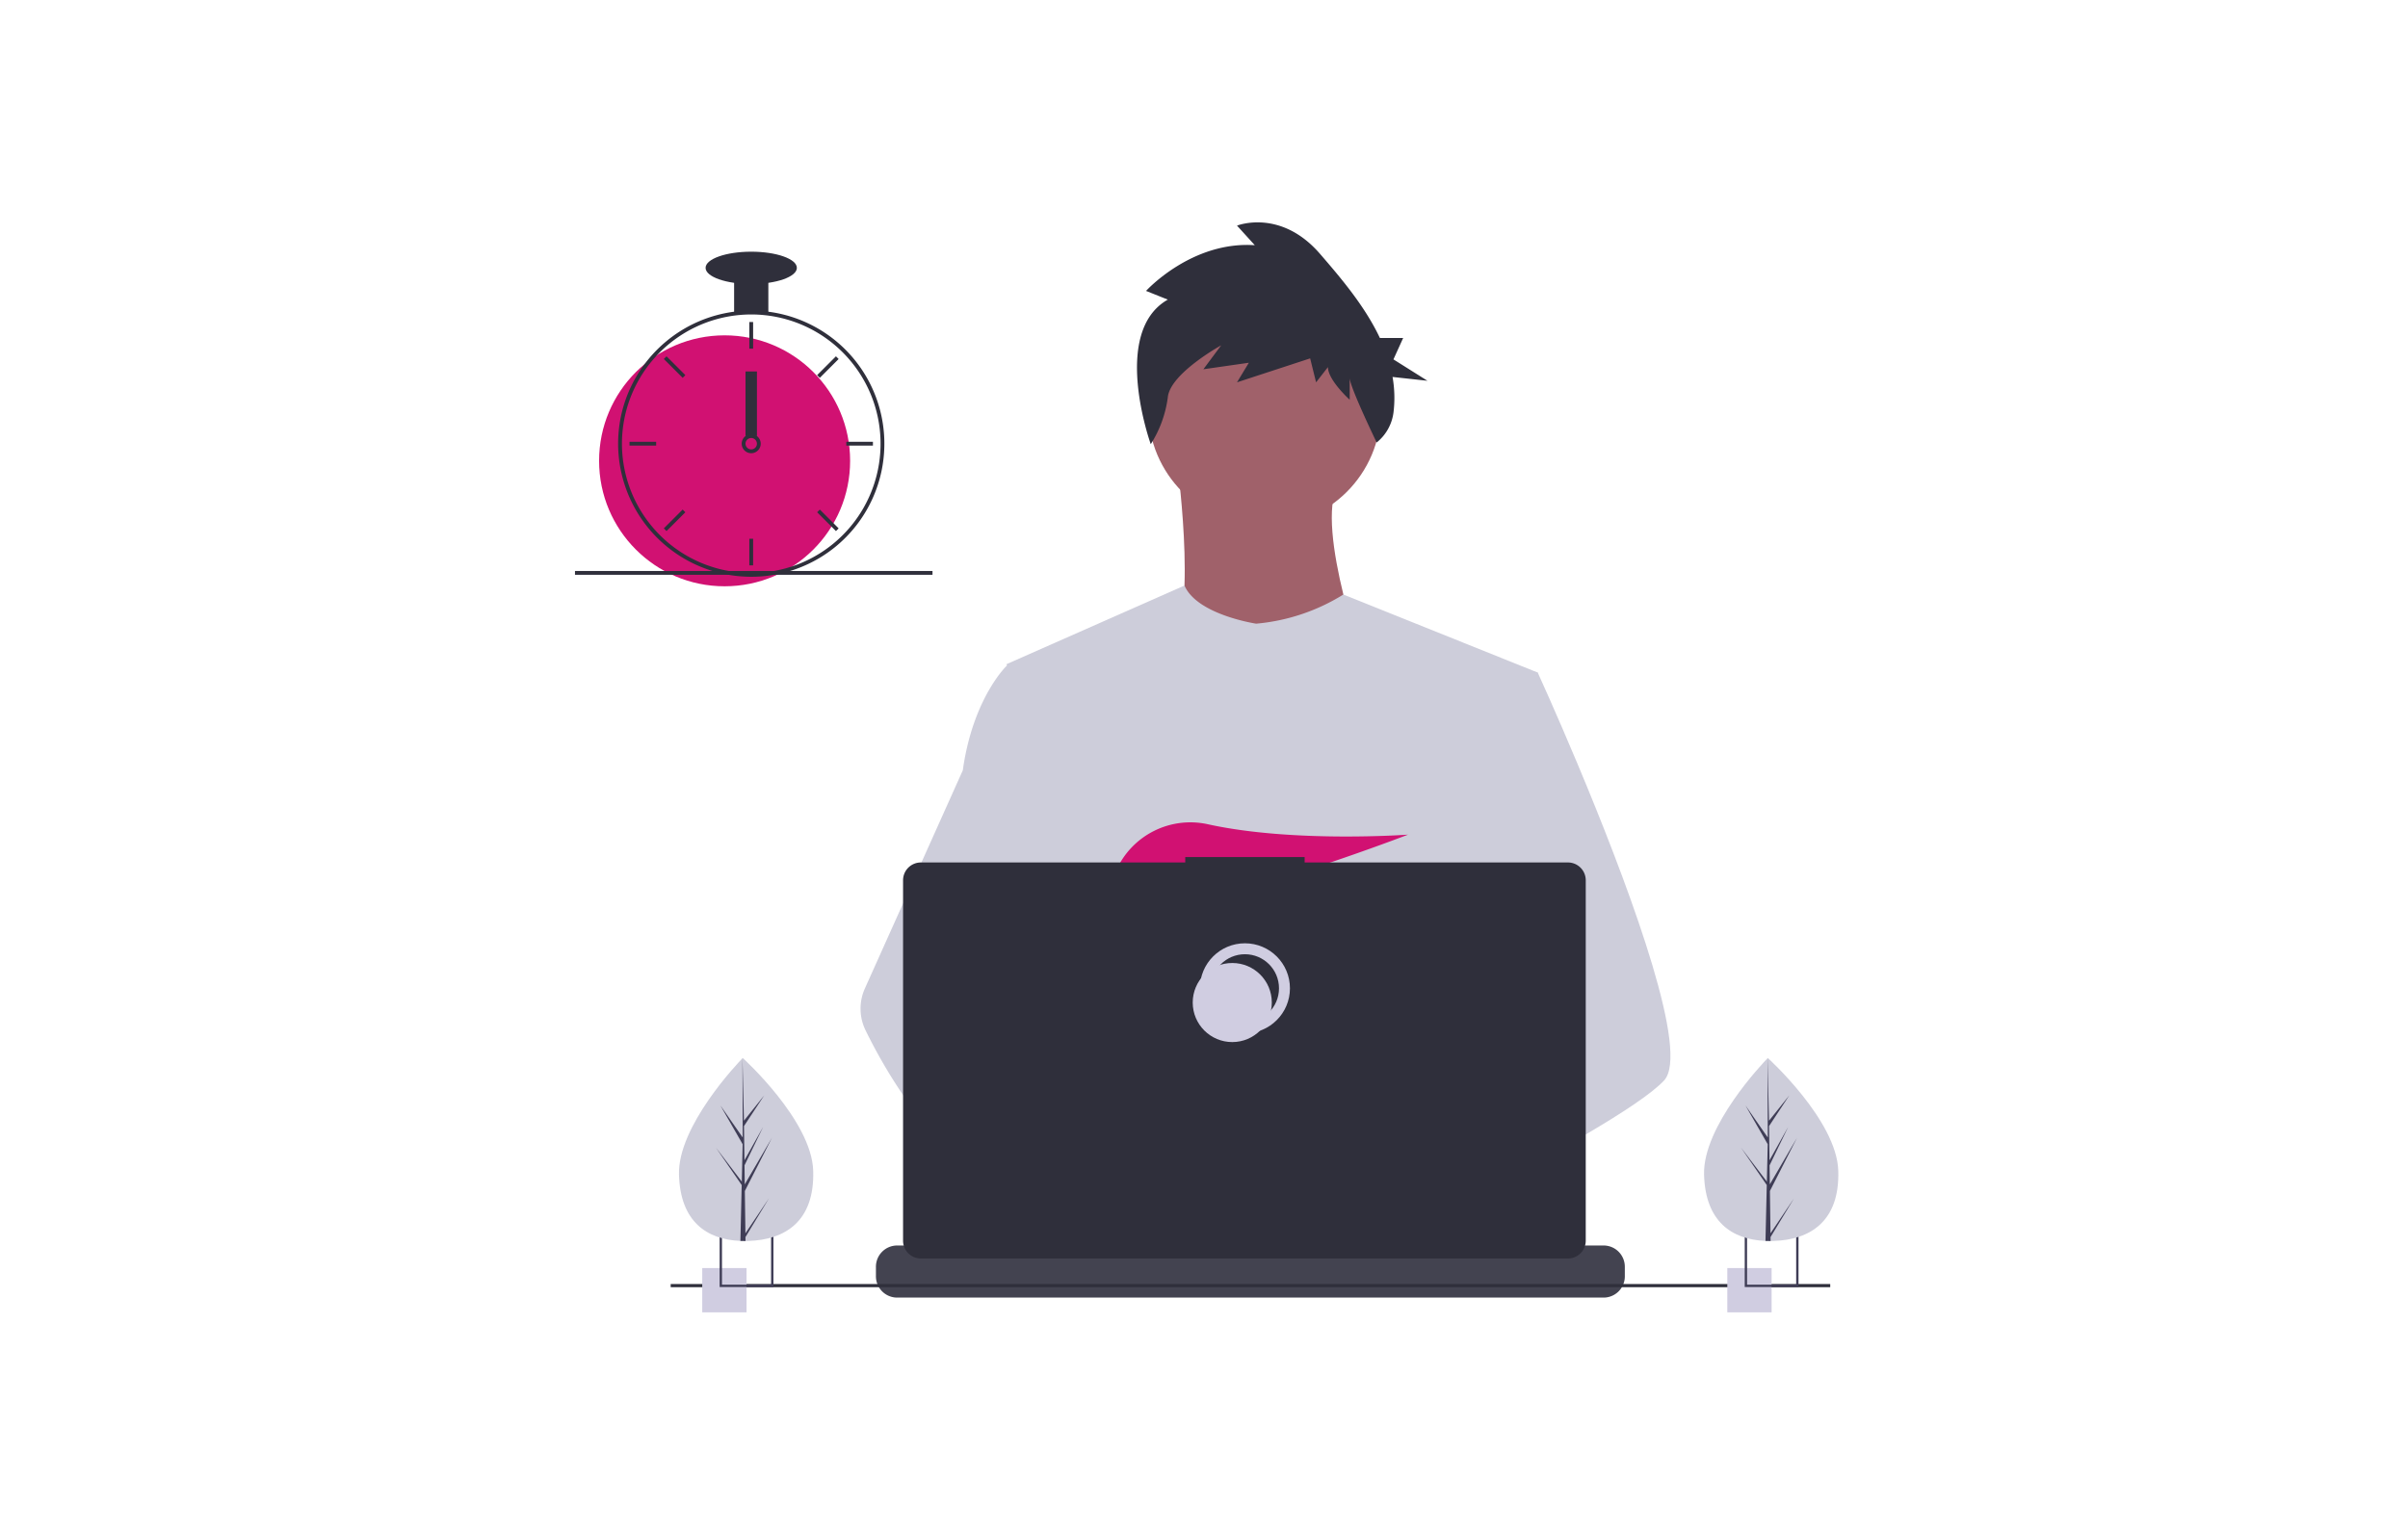 <?xml version="1.0" encoding="UTF-8"?> <svg xmlns="http://www.w3.org/2000/svg" xmlns:xlink="http://www.w3.org/1999/xlink" id="experience" width="440" height="280" viewBox="0 0 440 280"><defs><clipPath id="clip-path"><rect id="Rectangle_12157" data-name="Rectangle 12157" width="440" height="280" transform="translate(328 3489)" fill="#d11172"></rect></clipPath></defs><rect id="Rectangle_12363" data-name="Rectangle 12363" width="440" height="280" fill="transparent"></rect><g id="Mask_Group_345" data-name="Mask Group 345" transform="translate(-328 -3489)" clip-path="url(#clip-path)"><g id="undraw_dev_productivity_umsq" transform="translate(433.064 3529.644)"><circle id="Ellipse_839" data-name="Ellipse 839" cx="21.256" cy="21.256" r="21.256" transform="translate(104.748 12.97)" fill="#a0616a"></circle><path id="Path_24690" data-name="Path 24690" d="M574.927,260.562s4,30.189-2.156,33.578,36.659,3.7,36.659,3.7-9.55-26.185-5.237-34.194Z" transform="translate(-464.788 -215.709)" fill="#a0616a"></path><path id="Path_24691" data-name="Path 24691" d="M570.585,350.943l-3.561,16.216-7.53,34.308-.226,1.879-2.6,21.751-1.728,14.45-1.159,9.706c-7.047,3.622-12.155,6.122-12.155,6.122s-.439-2.2-1.148-5.021c-4.946,1.483-14.1,3.943-21.852,4.434,2.824,3.148,4.122,6.1,2.362,8.287-5.313,6.579-27.246-7.2-34.918-12.342a20.769,20.769,0,0,0-.2,3.717L480,449.934l.581-10.389.98-17.577,1.231-22.043a23.145,23.145,0,0,1-.974-2.9c-1.8-6.394-3.98-19.161-5.654-29.868-1.347-8.617-2.359-15.9-2.573-17.447-.029-.2-.043-.306-.043-.306l32.5-14.36c2.309,5.356,13.094,6.966,13.094,6.966a36.17,36.17,0,0,0,15.938-5.327Z" transform="translate(-394.676 -268.662)" fill="#cdcdda"></path><path id="Path_24692" data-name="Path 24692" d="M621.789,705.684s-1.376.471-3.613,1.139c-4.946,1.483-14.1,3.943-21.852,4.434-6.677.428-12.319-.6-13.351-4.957a4.6,4.6,0,0,1,1.552-4.68c4.081-3.784,14.742-5.139,23.2-5.6,2.388-.13,4.6-.191,6.434-.214,3.122-.041,5.168.023,5.168.023l.049.191Z" transform="translate(-472.372 -525.132)" fill="#a0616a"></path><path id="Path_24693" data-name="Path 24693" d="M561.593,119.508l-3.974-1.591s8.31-9.149,19.872-8.353l-3.252-3.58s7.949-3.182,15.175,5.171c3.8,4.391,8.193,9.553,10.933,15.367H604.6l-1.776,3.911,6.217,3.911-6.381-.7a21.856,21.856,0,0,1,.173,6.488,8.394,8.394,0,0,1-3.074,5.491h0s-4.929-10.2-4.929-11.793v3.978s-3.974-3.58-3.974-5.967l-2.168,2.784-1.084-4.376-13.368,4.376,2.168-3.58-8.31,1.193,3.252-4.376s-9.394,5.171-9.755,9.546a21.008,21.008,0,0,1-3.111,8.522S551.115,125.475,561.593,119.508Z" transform="translate(-453.272 -105.389)" fill="#2f2f3b"></path><path id="Path_24694" data-name="Path 24694" d="M745.227,464.594c-2.165,2.347-7.53,5.882-14.033,9.709-2.419,1.422-4.995,2.888-7.622,4.344-6.27,3.477-12.834,6.923-18.251,9.706-7.047,3.622-12.155,6.122-12.155,6.122s-.439-2.2-1.148-5.021c-.948-3.772-2.376-8.648-3.865-10.808-.052-.075-.1-.144-.156-.214-.434-.57-.87-.9-1.3-.9L708.208,464.2l9.3-5.764-6.7-15.988-8.4-20.055,5.07-16.132,5.1-16.216h9.55s3.162,6.9,7.206,16.528c.6,1.439,1.229,2.94,1.864,4.489C739.512,431.3,749.884,459.55,745.227,464.594Z" transform="translate(-546.214 -307.764)" fill="#cdcdda"></path><path id="Path_24695" data-name="Path 24695" d="M545.239,712.816c-5.313,6.579-27.246-7.2-34.918-12.343-1.671-1.119-2.665-1.827-2.665-1.827l7.018-9.36,2.223-2.963s1.989,1.055,4.928,2.772c.107.064.214.127.324.191,2.535,1.489,5.717,3.434,8.929,5.6a67.376,67.376,0,0,1,11.8,9.637C545.7,707.677,547,710.634,545.239,712.816Z" transform="translate(-418.926 -518.404)" fill="#a0616a"></path><path id="Path_24696" data-name="Path 24696" d="M431.918,475.429a13.816,13.816,0,0,0-2.341.191c-6.645,1.142-8.605,7.157-9.163,11.186a20.769,20.769,0,0,0-.2,3.717l-5.871-4.515-2.139-1.645a38.984,38.984,0,0,1-13.713-8.744,68.923,68.923,0,0,1-9.235-10.952,96.577,96.577,0,0,1-7.145-12.256,9.014,9.014,0,0,1-.124-7.645l7.27-16.2,10.626-23.679q.117-.846.257-1.653c2.107-12.082,7.752-17.447,7.752-17.447H412.2l2.885,17.447,3.584,21.676-2.512,8.192-5.8,18.918,5.547,6.024Z" transform="translate(-329.018 -304.736)" fill="#cdcdda"></path><path id="Path_24697" data-name="Path 24697" d="M549.6,495.344l3.687,4.3c1.37-.261,2.8-.568,4.273-.913l-1.059-3.389,2.589,3.021c15.608-3.839,34.954-11.3,34.954-11.3s-20.886,1.531-36.481-1.876a14.839,14.839,0,0,0-16.831,8.383c-1.646,3.761-1.387,7.019,4.45,7.019a38.561,38.561,0,0,0,5.883-.553Z" transform="translate(-441.822 -375.154)" fill="#d11172"></path><path id="Path_24698" data-name="Path 24698" d="M527.767,753.817v1.755a3.856,3.856,0,0,1-.263,1.408,3.965,3.965,0,0,1-.28.578,3.884,3.884,0,0,1-3.339,1.9H394.809a3.884,3.884,0,0,1-3.339-1.9,3.952,3.952,0,0,1-.28-.578,3.855,3.855,0,0,1-.263-1.408v-1.755a3.881,3.881,0,0,1,3.882-3.882h7.44v-.818a.162.162,0,0,1,.162-.162h3.882a.162.162,0,0,1,.162.162v.818h2.425v-.818a.162.162,0,0,1,.162-.162h3.882a.162.162,0,0,1,.162.162v.818h2.428v-.818a.162.162,0,0,1,.162-.162h3.882a.162.162,0,0,1,.162.162v.818h2.425v-.818a.162.162,0,0,1,.162-.162h3.882a.162.162,0,0,1,.162.162v.818h2.425v-.818a.162.162,0,0,1,.162-.162h3.882a.162.162,0,0,1,.162.162v.818h2.428v-.818a.162.162,0,0,1,.162-.162h3.882a.162.162,0,0,1,.162.162v.818h2.425v-.818a.162.162,0,0,1,.162-.162H472.61a.162.162,0,0,1,.162.162v.818H475.2v-.818a.162.162,0,0,1,.162-.162h3.882a.164.164,0,0,1,.162.162v.818h2.425v-.818a.162.162,0,0,1,.162-.162h3.882a.162.162,0,0,1,.162.162v.818h2.425v-.818a.162.162,0,0,1,.162-.162h3.882a.162.162,0,0,1,.162.162v.818H495.1v-.818a.162.162,0,0,1,.162-.162h3.882a.161.161,0,0,1,.159.162v.818h2.428v-.818a.162.162,0,0,1,.162-.162h3.882a.162.162,0,0,1,.162.162v.818h2.425v-.818a.162.162,0,0,1,.162-.162H512.4a.162.162,0,0,1,.162.162v.818h11.322A3.881,3.881,0,0,1,527.767,753.817Z" transform="translate(-335.937 -562.93)" fill="#434350"></path><rect id="Rectangle_12143" data-name="Rectangle 12143" width="211.875" height="0.578" transform="translate(17.488 194.048)" fill="#2f2f3b"></rect><path id="Path_24699" data-name="Path 24699" d="M529.568,507.706H481.457v-.992H459.642v.992H411.333a3.254,3.254,0,0,0-3.254,3.254v65.878a3.255,3.255,0,0,0,3.254,3.254H529.568a3.254,3.254,0,0,0,3.254-3.254V510.961A3.254,3.254,0,0,0,529.568,507.706Z" transform="translate(-348.132 -390.71)" fill="#2f2f3b"></path><circle id="Ellipse_840" data-name="Ellipse 840" cx="7.226" cy="7.226" r="7.226" transform="translate(115.188 132.769)" fill="none" stroke="#d0cde1" stroke-width="2"></circle><circle id="Ellipse_841" data-name="Ellipse 841" cx="7.226" cy="7.226" r="7.226" transform="translate(112.875 135.371)" fill="#d0cde1"></circle><rect id="Rectangle_12144" data-name="Rectangle 12144" width="8.093" height="8.093" transform="translate(23.253 191.128)" fill="#d0cde1"></rect><path id="Path_24700" data-name="Path 24700" d="M292.136,744.612v9.828h9.828v-9.828Zm9.4,9.4h-8.975v-8.972h8.975Z" transform="translate(-265.703 -559.843)" fill="#3f3d56"></path><rect id="Rectangle_12145" data-name="Rectangle 12145" width="8.093" height="8.093" transform="translate(210.559 191.128)" fill="#d0cde1"></rect><path id="Path_24701" data-name="Path 24701" d="M940.137,744.612v9.828h9.828v-9.828Zm9.4,9.4h-8.975v-8.972h8.975Z" transform="translate(-726.397 -559.843)" fill="#3f3d56"></path><circle id="Ellipse_842" data-name="Ellipse 842" cx="22.934" cy="22.934" r="22.934" transform="translate(4.405 20.648)" fill="#d11172"></circle><path id="Path_24702" data-name="Path 24702" d="M255.4,161.392a24.783,24.783,0,0,0-6.255,0,24.387,24.387,0,0,0-20.122,16.971,24.059,24.059,0,0,0-1.056,6.262c-.01.3-.017.594-.017.893a24.348,24.348,0,0,0,24.323,24.323c.518,0,1.035-.017,1.546-.049a24.057,24.057,0,0,0,3.565-.493,24.326,24.326,0,0,0-1.984-47.907Zm4.486,46.5h0a23.385,23.385,0,0,1-6.063,1.206c-.511.035-1.029.052-1.546.052a23.657,23.657,0,0,1-23.629-23.628c0-.3.007-.6.017-.893a23.628,23.628,0,1,1,31.224,23.264Z" transform="translate(-220.068 -145.063)" fill="#2f2f3b"></path><rect id="Rectangle_12146" data-name="Rectangle 12146" width="0.695" height="4.865" transform="translate(31.856 18.215)" fill="#2f2f3b"></rect><rect id="Rectangle_12147" data-name="Rectangle 12147" width="0.695" height="4.865" transform="translate(16.233 24.975) rotate(-45)" fill="#2f2f3b"></rect><rect id="Rectangle_12148" data-name="Rectangle 12148" width="0.695" height="4.865" transform="translate(9.965 40.801) rotate(-90)" fill="#2f2f3b"></rect><rect id="Rectangle_12149" data-name="Rectangle 12149" width="0.695" height="4.865" transform="translate(16.724 56.424) rotate(-135)" fill="#2f2f3b"></rect><rect id="Rectangle_12150" data-name="Rectangle 12150" width="0.695" height="4.865" transform="translate(44.734 28.414) rotate(-135)" fill="#2f2f3b"></rect><rect id="Rectangle_12151" data-name="Rectangle 12151" width="0.695" height="4.865" transform="translate(49.577 40.801) rotate(-90)" fill="#2f2f3b"></rect><rect id="Rectangle_12152" data-name="Rectangle 12152" width="0.695" height="4.865" transform="translate(44.243 52.985) rotate(-45)" fill="#2f2f3b"></rect><rect id="Rectangle_12153" data-name="Rectangle 12153" width="0.695" height="4.865" transform="translate(31.856 57.828)" fill="#2f2f3b"></rect><path id="Path_24703" data-name="Path 24703" d="M308.864,239.679a1.737,1.737,0,0,0-2.085,0,1.787,1.787,0,0,0-.5.584,1.738,1.738,0,1,0,2.582-.584Zm-1.043,2.432a1.046,1.046,0,0,1-1.042-1.042,1.061,1.061,0,0,1,.184-.591,1.041,1.041,0,1,1,.858,1.633Z" transform="translate(-275.618 -200.615)" fill="#2f2f3b"></path><rect id="Rectangle_12154" data-name="Rectangle 12154" width="6.255" height="6.255" transform="translate(29.076 10.223)" fill="#2f2f3b"></rect><ellipse id="Ellipse_843" data-name="Ellipse 843" cx="8.339" cy="2.954" rx="8.339" ry="2.954" transform="translate(23.864 5.359)" fill="#2f2f3b"></ellipse><rect id="Rectangle_12155" data-name="Rectangle 12155" width="2.085" height="11.814" transform="translate(31.161 27.25)" fill="#2f2f3b"></rect><rect id="Rectangle_12156" data-name="Rectangle 12156" width="65.326" height="0.695" transform="translate(0 63.719)" fill="#2f2f3b"></rect><path id="Path_24704" data-name="Path 24704" d="M290.949,654.415c.27,9.235-5.126,12.62-11.9,12.818q-.236.007-.47.008-.471,0-.933-.016c-6.125-.254-10.973-3.505-11.223-12.094-.26-8.888,10.773-20.437,11.6-21.291h0l.048-.049S290.68,645.18,290.949,654.415Z" transform="translate(-247.42 -481.055)" fill="#cdcdda"></path><path id="Path_24705" data-name="Path 24705" d="M295.172,665.837l4.3-6.4-4.293,7.085.009.72q-.471,0-.933-.016l.213-9.253-.006-.072.008-.014.021-.874-4.711-6.84,4.705,6.185.017.185.161-6.991-4.069-7.091,4.081,5.863-.043-14.484v0l.27,11.415,3.708-4.637-3.7,5.62.081,6.253,3.413-6.1-3.4,7.022.045,3.477,4.963-8.5-4.948,9.714Z" transform="translate(-264.029 -481.058)" fill="#3f3d56"></path><path id="Path_24706" data-name="Path 24706" d="M938.949,654.415c.27,9.235-5.126,12.62-11.9,12.818q-.236.007-.47.008-.471,0-.933-.016c-6.125-.254-10.973-3.505-11.223-12.094-.26-8.888,10.773-20.437,11.6-21.291h0l.048-.049S938.68,645.18,938.949,654.415Z" transform="translate(-708.114 -481.055)" fill="#cdcdda"></path><path id="Path_24707" data-name="Path 24707" d="M943.172,665.837l4.3-6.4-4.293,7.085.009.72q-.471,0-.933-.016l.213-9.253-.006-.072.008-.014.02-.874-4.711-6.84,4.705,6.185.017.185.161-6.991-4.069-7.091,4.08,5.863-.042-14.484v0l.27,11.415,3.708-4.637-3.7,5.62.081,6.253,3.412-6.1-3.4,7.022.045,3.477,4.963-8.5-4.948,9.714Z" transform="translate(-724.723 -481.058)" fill="#3f3d56"></path></g></g></svg> 